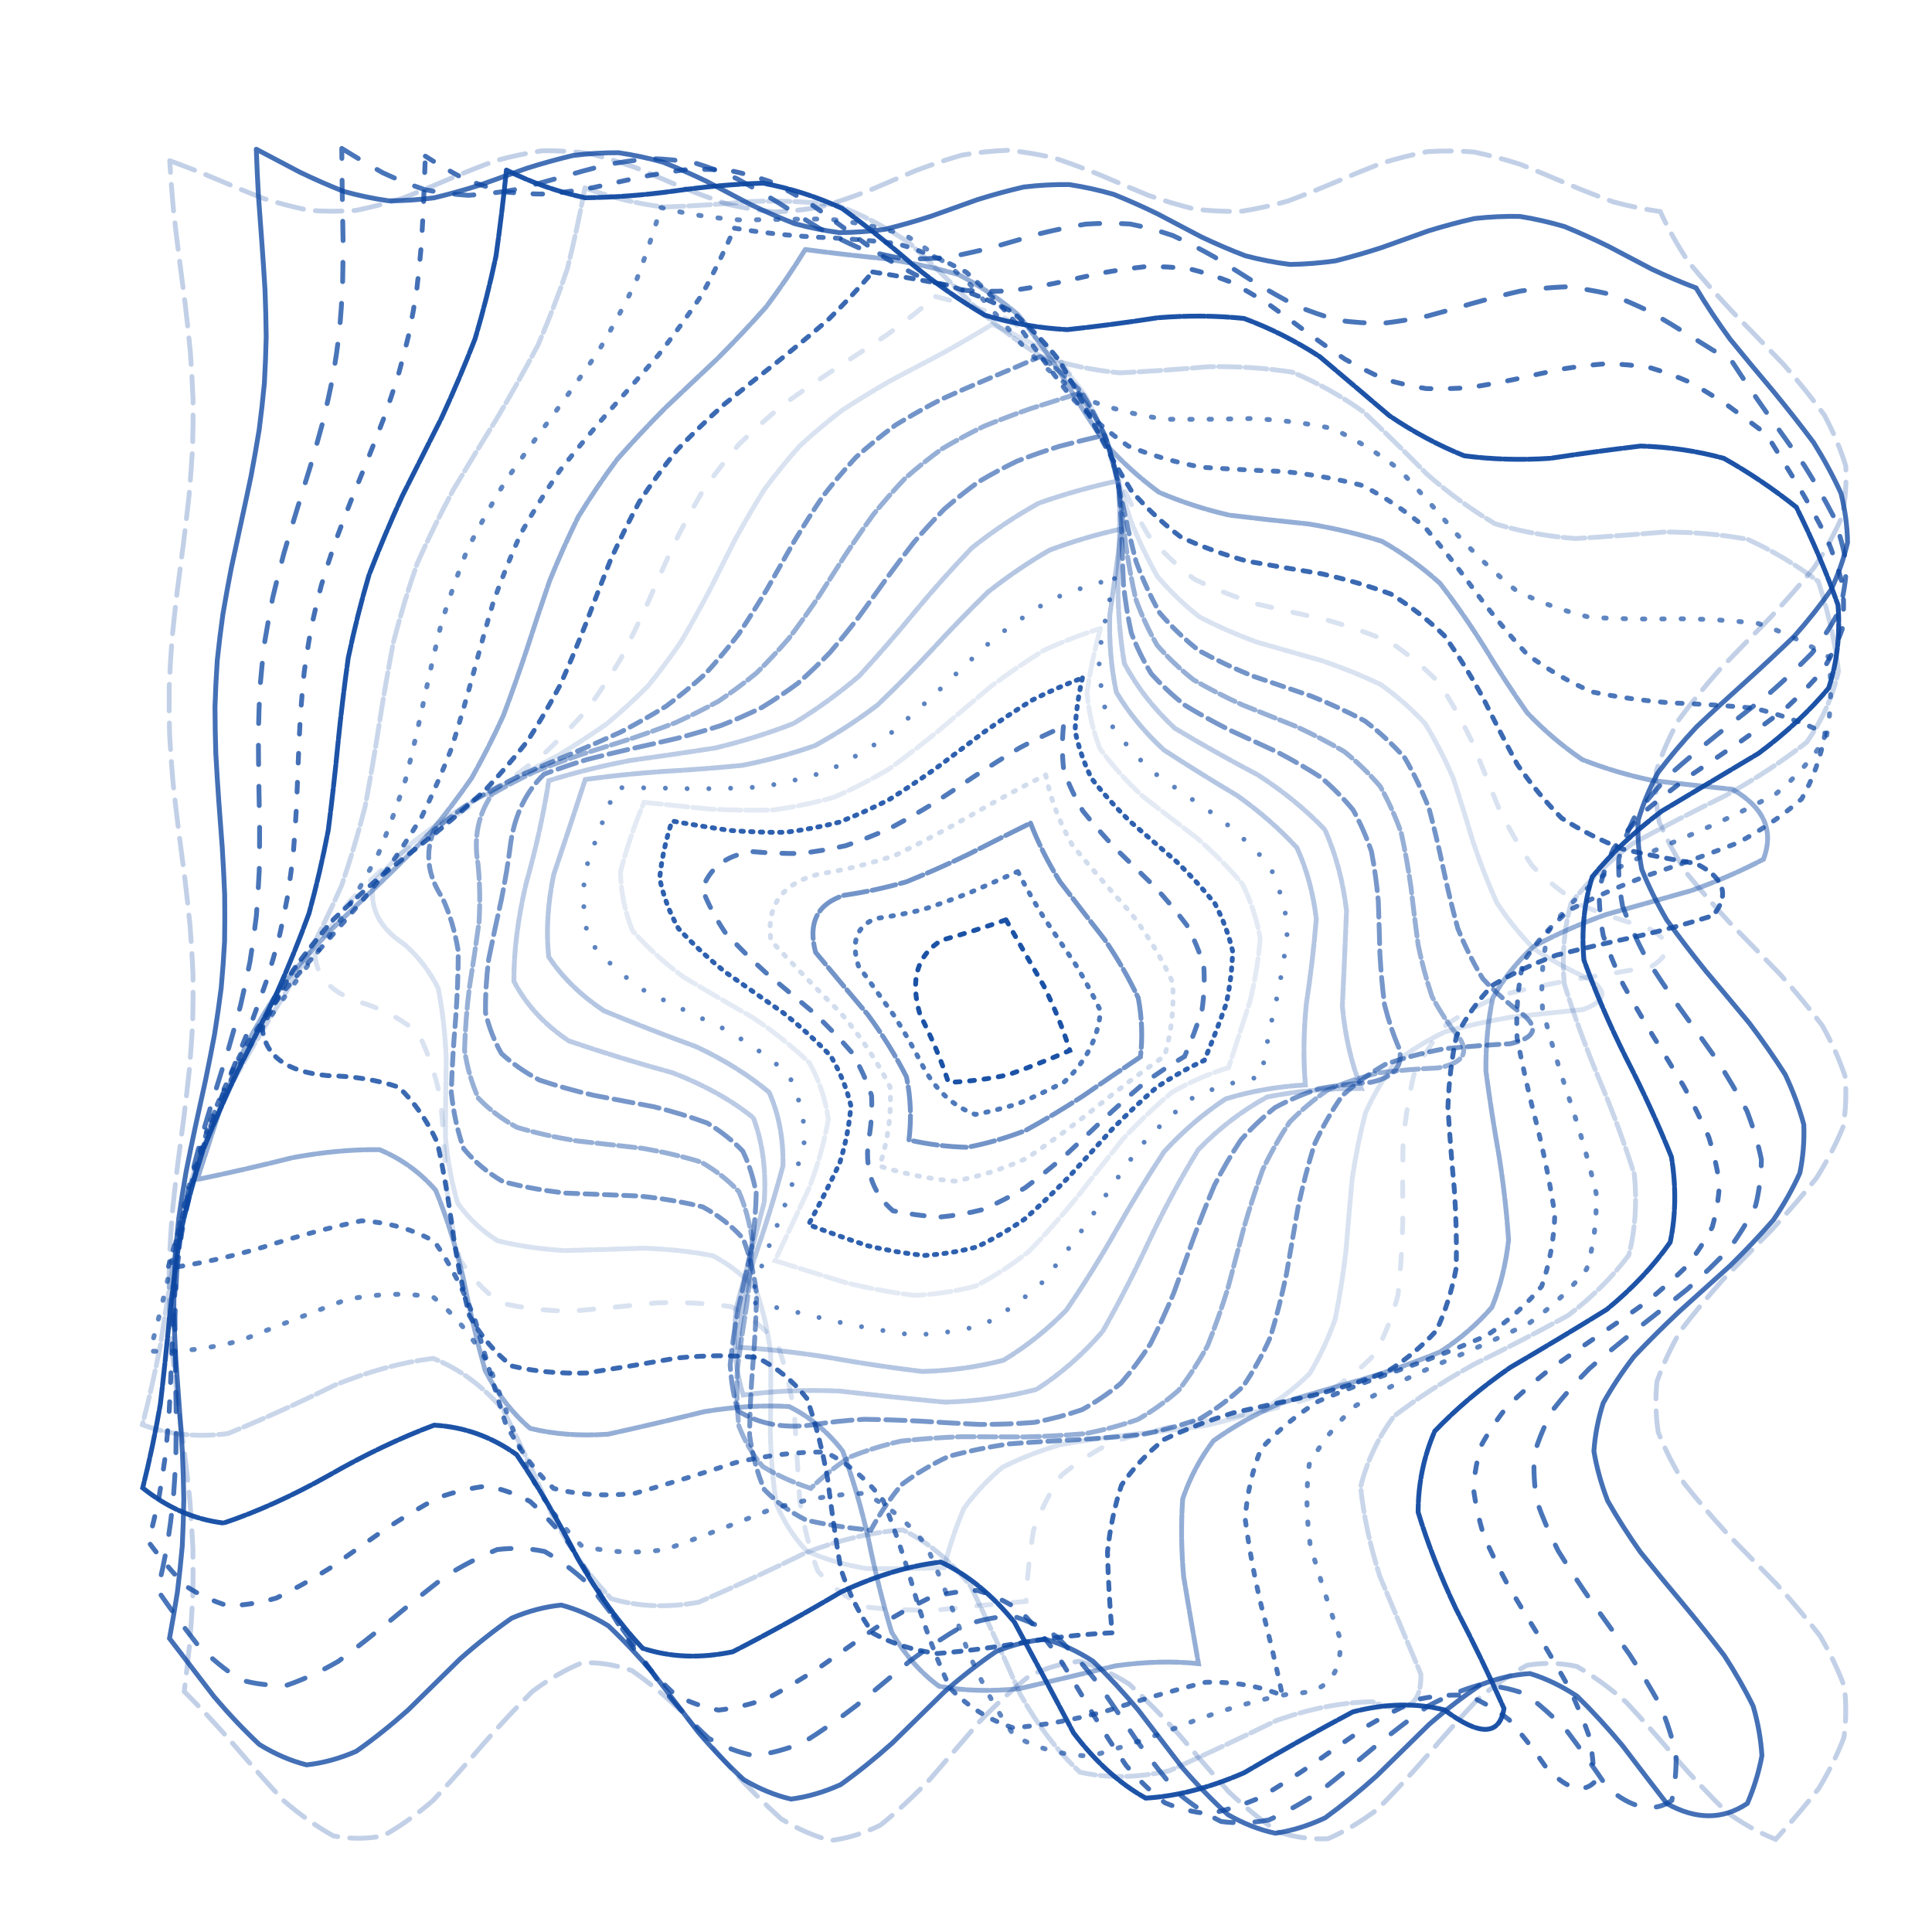 <?xml version="1.0" encoding="UTF-8"?>
<svg xmlns="http://www.w3.org/2000/svg" xmlns:xlink="http://www.w3.org/1999/xlink" xmlns:svgjs="http://svgjs.dev/svgjs" version="1.1" viewBox="0 0 800 800">
  <g stroke-width="2" stroke="#0d47a1" fill="none" stroke-linecap="round">
    <path d="M70.27 66.53Q79.92 70.07 89.56 74.14 99.2 78.3 108.85 82.1 118.49 85.16 128.14 87.13 137.78 87.81 147.42 87.12 157.07 85.15 166.71 82.1 176.36 78.29 186 74.13 195.64 70.06 205.29 66.52 214.93 63.88 224.57 62.42 234.22 62.3 243.86 63.53 253.51 65.98 263.15 69.39 272.79 73.39 282.44 77.57 292.08 81.47 301.73 84.68 311.37 86.87 321.01 87.79 330.66 87.34 340.3 85.59 349.95 82.71 359.59 79.01 369.23 74.88 378.88 70.76 388.52 67.09 398.16 64.27 407.81 62.58 417.45 62.22 427.1 63.21 436.74 65.46 446.38 68.72 456.03 72.65 465.67 76.83 475.32 80.81 484.96 84.18 494.6 86.56 504.25 87.72 513.89 87.52 523.53 85.99 533.18 83.29 542.82 79.71 552.47 75.62 562.11 71.47 571.75 67.7 581.4 64.7 591.04 62.79 600.69 62.18 610.33 62.94 619.97 64.98 629.62 68.08 639.26 71.92 648.91 76.09 658.55 80.14 668.19 83.64 677.84 86.22 687.48 87.61 692.3 98.14 699.32 108.67 708.07 119.21 717.96 129.74 728.33 140.27 738.47 150.8 747.71 161.33 755.41 171.86 761.06 182.39 764.28 192.93 764.85 203.46 762.73 213.99 758.07 224.52 751.18 235.05 742.52 245.58 732.68 256.11 722.32 266.64 712.14 277.18 702.83 287.71 695.01 298.24 689.22 308.77 685.84 319.3 685.1 329.83 687.04 340.36 691.55 350.89 698.32 361.43 706.88 371.96 716.66 382.49 727.01 393.02 737.22 403.55 746.6 414.08 754.53 424.61 760.47 435.15 764.01 445.68 764.93 456.21 763.15 466.74 758.8 477.27 752.16 487.8 743.7 498.33 733.98 508.86 723.64 519.4 713.4 529.93 703.95 540.46 695.91 550.99 689.83 561.52 686.12 572.05 685.04 582.58 686.65 593.11 690.84 603.65 697.34 614.18 705.71 624.71 715.37 635.24 725.68 645.77 735.95 656.3 745.48 666.83 753.62 677.37 759.84 687.9 763.71 698.43 764.96 708.96 763.52 719.49 759.49 730.02 753.12 740.55 744.86 751.08 735.26 761.62 724.97 757.59 714.67 750.09 704.37 739.92 694.08 728.17 683.78 716.08 673.48 704.93 663.19 695.93 652.89 690.01 642.59 687.81 632.3 689.57 622 695.1 611.71 703.81 601.41 714.77 591.11 726.82 580.82 738.68 570.52 749.08 560.22 756.91 549.93 761.36 539.63 761.93 529.33 758.58 519.04 751.65 508.74 741.89 498.44 730.33 488.15 718.2 477.85 706.8 467.55 697.33 457.26 690.8 446.96 687.92 436.66 688.97 426.37 693.86 416.07 702.06 405.78 712.7 395.48 724.65 385.18 736.64 374.89 747.38 364.59 755.75 354.29 760.84 344 762.12 333.7 759.45 323.4 753.12 313.11 743.79 302.81 732.46 292.51 720.34 282.22 708.72 271.92 698.83 261.62 691.72 251.33 688.15 241.03 688.5 230.73 692.73 220.44 700.39 210.14 710.68 199.85 722.48 189.55 734.56 179.25 745.61 168.96 754.47 158.66 760.2 148.36 762.18 138.07 760.21 127.77 754.49 117.47 745.63 107.18 734.58 96.88 722.51 86.58 710.7 76.29 700.41 77.5 690.51 78.54 680.6 79.34 670.7 79.84 660.79 80.03 650.89 79.87 640.98 79.38 631.08 78.6 621.18 77.57 611.27 76.37 601.37 75.08 591.46 73.78 581.56 72.57 571.65 71.51 561.75 70.7 551.84 70.17 541.94 69.97 532.04 70.1 522.13 70.57 512.23 71.33 502.32 72.35 492.42 73.54 482.51 74.83 472.61 76.13 462.7 77.35 452.8 78.42 442.9 79.25 432.99 79.8 423.09 80.02 413.18 79.91 403.28 79.46 393.37 78.71 383.47 77.72 373.56 76.53 363.66 75.25 353.75 73.95 343.85 72.71 333.95 71.64 324.04 70.79 314.14 70.22 304.23 69.97 294.33 70.07 284.42 70.49 274.52 71.22 264.61 72.2 254.71 73.38 244.81 74.66 234.9 75.96 225 77.2 215.09 78.29 205.19 79.16 195.28 79.75 185.38 80.01 175.47 79.94 165.57 79.54 155.67 78.82 145.76 77.85 135.86 76.69 125.95 75.41 116.05 74.11 106.14 72.86 96.24 71.76 86.33 70.88 76.43 70.27 66.53" stroke-dasharray="11 5" transform="rotate(0, 400, 400)" opacity="0.25"></path>
    <path d="M83.03 83.33Q92.39 87.44 101.74 91.56 111.1 95.28 120.46 98.23 129.81 100.12 139.17 100.78 148.52 100.12 157.88 98.22 167.23 95.27 176.59 91.55 185.94 87.43 195.3 83.32 204.65 79.62 214.01 76.69 223.36 74.83 232.72 74.21 242.07 74.9 251.43 76.83 260.78 79.81 270.14 83.55 279.49 87.67 288.85 91.78 298.2 95.46 307.56 98.36 316.91 100.19 326.27 100.77 335.62 100.05 344.98 98.09 354.33 95.08 363.69 91.33 373.04 87.21 382.4 83.11 391.75 79.44 401.11 76.56 410.46 74.76 419.82 74.22 429.17 74.98 438.53 76.97 447.88 80 457.24 83.77 466.59 87.9 475.95 91.99 485.3 95.64 494.66 98.49 504.01 100.26 513.37 100.77 522.72 99.97 532.08 97.95 541.43 94.9 550.79 91.11 560.15 86.98 569.5 82.89 578.86 79.26 588.21 76.43 597.57 74.7 606.92 74.23 616.28 75.06 625.63 77.11 634.99 80.19 644.34 83.99 653.7 88.13 663.05 92.21 672.41 95.82 681.76 98.62 688.79 108.69 697.29 118.76 706.75 128.84 716.56 138.91 726.12 148.98 734.83 159.05 742.14 169.12 747.61 179.2 750.89 189.27 751.77 199.34 750.2 209.41 746.28 219.49 740.25 229.56 732.5 239.63 723.49 249.7 713.8 259.78 704.03 269.85 694.78 279.92 686.64 289.99 680.11 300.06 675.61 310.14 673.4 320.21 673.63 330.28 676.29 340.35 681.2 350.43 688.07 360.5 696.46 370.57 705.85 380.64 715.65 390.72 725.26 400.79 734.07 410.86 741.54 420.93 747.19 431.01 750.68 441.08 751.79 451.15 750.45 461.22 746.74 471.29 740.89 481.37 733.27 491.44 724.36 501.51 714.71 511.58 704.92 521.66 695.6 531.73 687.33 541.8 680.64 551.87 675.93 561.95 673.5 572.02 673.51 582.09 675.94 592.16 680.66 602.23 687.36 612.31 695.63 622.38 704.95 632.45 714.74 642.52 724.4 652.6 733.3 662.67 740.92 672.74 746.75 682.81 750.46 692.89 751.79 702.96 750.67 713.03 747.17 723.1 732.75 734.35 713.93 725.52 703.88 714.24 693.83 702.79 683.77 692.3 673.72 683.79 663.67 678.11 653.61 675.81 643.56 677.12 633.51 681.92 623.45 689.72 613.4 699.76 603.35 711.06 593.29 722.5 583.24 732.95 573.19 741.39 563.13 746.99 553.08 749.19 543.03 747.78 532.97 742.9 522.92 735.02 512.87 724.93 502.81 713.61 492.76 702.19 482.71 691.77 472.65 683.4 462.6 677.89 452.55 675.79 442.49 677.3 432.44 682.27 422.39 690.22 412.33 700.36 402.28 711.69 392.22 723.11 382.17 733.48 372.12 741.78 362.06 747.2 352.01 749.21 341.96 747.6 331.9 742.54 321.85 734.52 311.8 724.33 301.74 712.98 291.69 701.58 281.64 691.26 271.58 683.02 261.53 677.69 251.48 675.78 241.42 677.48 231.37 682.63 221.32 690.72 211.26 700.96 201.21 712.33 191.16 723.71 181.1 733.99 171.05 742.16 161 747.4 150.94 749.21 140.89 747.41 130.84 742.17 120.78 734.01 110.73 723.73 100.68 712.35 90.62 700.98 91.71 691.33 92.53 681.68 93.04 672.03 93.2 662.38 93 652.73 92.47 643.07 91.62 633.42 90.52 623.77 89.22 614.12 87.82 604.47 86.4 594.82 85.05 585.17 83.85 575.52 82.87 565.87 82.19 556.22 81.84 546.57 81.84 536.92 82.19 527.27 82.87 517.61 83.84 507.96 85.04 498.31 86.4 488.66 87.82 479.01 89.22 469.36 90.51 459.71 91.62 450.06 92.46 440.41 93 430.76 93.2 421.11 93.04 411.46 92.53 401.81 91.71 392.15 90.63 382.5 89.35 372.85 87.95 363.2 86.53 353.55 85.17 343.9 83.95 334.25 82.95 324.6 82.24 314.95 81.85 305.3 81.82 295.65 82.14 286 82.8 276.35 83.74 266.69 84.92 257.04 86.27 247.39 87.68 237.74 89.09 228.09 90.4 218.44 91.52 208.79 92.4 199.14 92.97 189.49 93.19 179.84 93.07 170.19 92.59 160.54 91.8 150.89 90.74 141.23 89.47 131.58 88.08 121.93 86.66 112.28 85.29 102.63 84.05 92.98 83.03 83.33" stroke-dasharray="7 0" transform="rotate(4.04, 400, 400)" opacity="0.77"></path>
    <path d="M96.51 101.15Q105.61 105.18 114.71 108.74 123.81 111.5 132.91 113.22 142.01 113.74 151.11 113.01 160.21 111.1 169.31 108.18 178.41 104.52 187.51 100.45 196.61 96.34 205.71 92.56 214.81 89.45 223.91 87.3 233.01 86.3 242.11 86.55 251.21 88.01 260.31 90.57 269.41 93.98 278.51 97.93 287.61 102.07 296.71 106.03 305.81 109.43 314.91 111.98 324.01 113.44 333.11 113.69 342.21 112.68 351.31 110.53 360.41 107.42 369.51 103.64 378.61 99.52 387.71 95.45 396.81 91.79 405.91 88.88 415.01 86.97 424.11 86.25 433.21 86.77 442.31 88.5 451.41 91.27 460.51 94.83 469.61 98.86 478.71 102.99 487.81 106.85 496.91 110.09 506.01 112.41 515.11 113.61 524.21 113.57 533.31 112.3 542.41 109.91 551.51 106.62 560.61 102.73 569.71 98.59 578.81 94.58 587.91 91.06 597.01 88.36 606.11 86.7 615.21 86.26 624.31 87.06 633.41 89.03 642.51 92 651.61 95.7 660.71 99.78 669.81 103.89 678.91 107.64 687.22 117.21 696.26 126.78 705.52 136.35 714.47 145.92 722.58 155.49 729.39 165.06 734.51 174.63 737.64 184.2 738.62 193.77 737.37 203.34 733.97 212.91 728.61 222.48 721.62 232.06 713.37 241.63 704.36 251.2 695.1 260.77 686.12 270.34 677.94 279.91 671.02 289.48 665.77 299.05 662.49 308.62 661.37 318.19 662.47 327.76 665.72 337.33 670.95 346.9 677.85 356.47 686.02 366.04 694.99 375.61 704.25 385.18 713.27 394.75 721.52 404.32 728.54 413.89 733.91 423.46 737.34 433.03 738.61 442.6 737.67 452.18 734.56 461.75 729.46 471.32 722.67 480.89 714.57 490.46 705.63 500.03 696.37 509.6 687.32 519.17 679 528.74 671.89 538.31 666.39 547.88 662.82 557.45 661.39 567.02 662.18 576.59 665.15 586.16 670.12 595.73 676.81 605.3 684.83 614.87 693.72 624.44 702.98 634.01 712.06 643.58 720.45 653.15 727.66 662.73 733.28 672.3 736.99 681.87 738.57 691.44 737.93 701.01 727.81 710.42 710.73 699.44 700.96 688.67 691.19 678.93 681.42 671.1 671.65 665.89 661.88 663.78 652.11 664.95 642.34 669.31 632.57 676.45 622.8 685.73 613.03 696.3 603.26 707.21 593.49 717.46 583.72 726.13 573.95 732.43 564.18 735.78 554.41 735.88 544.64 732.73 534.87 726.61 525.1 718.07 515.33 707.89 505.56 696.99 495.79 686.37 486.02 676.98 476.25 669.68 466.48 665.14 456.71 663.76 446.94 665.66 437.17 670.68 427.4 678.37 417.63 688.01 407.86 698.75 398.09 709.59 388.32 719.57 378.55 727.77 368.78 733.45 359.01 736.09 349.24 735.45 339.47 731.6 329.7 724.88 319.93 715.9 310.16 705.48 300.39 694.56 290.62 684.13 280.85 675.14 271.08 668.41 261.31 664.55 251.54 663.9 241.77 666.53 232 672.19 222.23 680.38 212.46 690.35 202.69 701.2 192.92 711.93 183.15 721.59 173.38 729.28 163.61 734.31 153.84 736.23 144.07 734.86 134.3 730.33 124.53 723.04 114.76 713.66 104.99 703.04 105.79 693.64 106.26 684.24 106.36 674.83 106.1 665.43 105.49 656.02 104.56 646.62 103.37 637.21 101.99 627.81 100.49 618.4 98.96 609 97.49 599.59 96.17 590.19 95.06 580.78 94.24 571.38 93.75 561.98 93.62 552.57 93.86 543.17 94.45 533.76 95.36 524.36 96.53 514.95 97.9 505.55 99.4 496.14 100.93 486.74 102.4 477.33 103.74 467.93 104.86 458.53 105.7 449.12 106.21 439.72 106.37 430.31 106.16 420.91 105.59 411.5 104.71 402.1 103.55 392.69 102.19 383.29 100.7 373.88 99.17 364.48 97.69 355.08 96.34 345.67 95.2 336.27 94.34 326.86 93.8 317.46 93.62 308.05 93.81 298.65 94.35 289.24 95.21 279.84 96.35 270.43 97.7 261.03 99.19 251.62 100.72 242.22 102.2 232.82 103.56 223.41 104.72 214.01 105.6 204.6 106.16 195.2 106.37 185.79 106.21 176.39 105.69 166.98 104.85 157.58 103.72 148.17 102.38 138.77 100.91 129.37 99.38 119.96 97.89 110.56 96.51 101.15" stroke-dasharray="8 9" transform="rotate(8.08, 400, 400)" opacity="0.75"></path>
    <path d="M110.7 119.15Q119.57 122.47 128.43 124.95 137.29 126.39 146.15 126.67 155.01 125.77 163.87 123.77 172.74 120.82 181.6 117.18 190.46 113.15 199.32 109.06 208.18 105.26 217.04 102.06 225.91 99.74 234.77 98.48 243.63 98.38 252.49 99.47 261.35 101.64 270.21 104.71 279.08 108.44 287.94 112.5 296.8 116.57 305.66 120.29 314.52 123.36 323.38 125.53 332.24 126.61 341.11 126.51 349.97 125.24 358.83 122.91 367.69 119.71 376.55 115.91 385.41 111.83 394.28 107.8 403.14 104.16 412 101.21 420.86 99.21 429.72 98.32 438.58 98.6 447.45 100.05 456.31 102.54 465.17 105.85 474.03 109.72 482.89 113.82 491.75 117.81 500.62 121.36 509.48 124.17 518.34 126 527.2 126.71 536.06 126.23 544.92 124.61 553.79 121.97 562.65 118.55 571.51 114.62 580.37 110.51 589.23 106.57 598.09 103.12 606.96 100.46 615.82 98.8 624.68 98.28 633.54 98.95 642.4 100.74 651.26 103.52 660.13 107.04 668.99 111.03 677.85 115.13 686.49 124.18 695.17 133.22 703.46 142.27 710.9 151.32 717.1 160.36 721.74 169.41 724.57 178.46 725.44 187.5 724.31 196.55 721.23 205.6 716.37 214.64 709.98 223.69 702.41 232.74 694.04 241.78 685.33 250.83 676.74 259.88 668.71 268.92 661.68 277.97 656.01 287.02 652 296.06 649.87 305.11 649.73 314.16 651.58 323.2 655.33 332.25 660.78 341.3 667.64 350.34 675.55 359.39 684.09 368.44 692.81 377.48 701.25 386.53 708.96 395.58 715.54 404.62 720.64 413.67 723.99 422.72 725.4 431.77 724.82 440.81 722.26 449.86 717.87 458.91 711.87 467.95 704.58 477 696.39 486.05 687.73 495.09 679.06 504.14 670.83 513.19 663.49 522.23 657.41 531.28 652.92 540.33 650.26 549.37 649.57 558.42 650.88 567.47 654.12 576.51 659.13 585.56 665.63 594.61 673.3 603.65 681.71 612.7 690.43 621.75 698.99 630.79 706.94 639.84 713.87 648.89 719.41 657.93 723.25 666.98 725.21 676.03 719.45 684.44 704.28 673.78 694.84 664.91 685.4 657.92 675.96 653.4 666.53 651.72 657.09 653.03 647.65 657.21 638.21 663.91 628.77 672.59 619.34 682.51 609.9 692.84 600.46 702.73 591.02 711.35 581.58 717.97 572.14 722.06 562.71 723.26 553.27 721.48 543.83 716.87 534.39 709.8 524.95 700.88 515.52 690.83 506.08 680.51 496.64 670.78 487.2 662.43 477.76 656.18 468.33 652.54 458.89 651.81 449.45 654.06 440.01 659.1 430.57 666.51 421.14 675.67 411.7 685.81 402.26 696.1 392.82 705.66 383.38 713.72 373.94 719.58 364.51 722.77 355.07 723.01 345.63 720.3 336.19 714.85 326.75 707.11 317.32 697.74 307.88 687.52 298.44 677.29 289 667.92 279.56 660.17 270.13 654.71 260.69 651.98 251.25 652.21 241.81 655.39 232.37 661.24 222.94 669.29 213.5 678.85 204.06 689.13 194.62 699.28 185.18 708.44 175.74 715.86 166.31 720.91 156.87 723.17 147.43 722.46 137.99 718.83 128.55 712.59 119.12 704.25 119.49 695.11 119.5 685.97 119.13 676.83 118.42 667.68 117.39 658.54 116.11 649.4 114.63 640.26 113.04 631.12 111.42 621.97 109.86 612.83 108.44 603.69 107.23 594.55 106.3 585.41 105.7 576.26 105.45 567.12 105.58 557.98 106.08 548.84 106.91 539.69 108.04 530.55 109.4 521.41 110.93 512.27 112.54 503.13 114.15 493.98 115.67 484.84 117.02 475.7 118.13 466.56 118.95 457.41 119.43 448.27 119.53 439.13 119.27 429.99 118.65 420.85 117.7 411.7 116.48 402.56 115.05 393.42 113.48 384.28 111.86 375.14 110.28 365.99 108.81 356.85 107.53 347.71 106.52 338.57 105.83 329.42 105.48 320.28 105.51 311.14 105.9 302 106.65 292.86 107.7 283.71 109.01 274.57 110.5 265.43 112.09 256.29 113.71 247.15 115.26 238 116.67 228.86 117.86 219.72 118.76 210.58 119.33 201.43 119.54 192.29 119.38 183.15 118.85 174.01 117.99 164.87 116.84 155.72 115.46 146.58 113.92 137.44 112.31 128.3 110.7 119.15" stroke-dasharray="4 8" transform="rotate(12.12, 400, 400)" opacity="0.77"></path>
    <path d="M125.49 136.41Q142.73 139.57 159.98 138.35 177.22 133.14 194.47 125.48 211.72 117.68 228.96 112.07 246.21 110.33 263.45 112.99 280.7 119.24 297.95 127.22 315.19 134.53 332.44 138.98 349.69 139.25 366.93 135.24 384.18 128.17 401.42 120.14 418.67 113.57 435.92 110.42 453.16 111.64 470.41 116.86 487.65 124.52 504.9 132.32 522.15 137.92 539.39 139.66 556.64 137 573.89 130.74 591.13 122.76 608.38 115.46 625.62 111.01 642.87 110.75 660.12 114.76 677.36 121.83 693.01 138.88 705.21 155.93 711.64 172.98 711.07 190.03 703.6 207.08 690.67 224.13 674.74 241.17 658.86 258.22 646.06 275.27 638.8 292.32 638.45 309.37 645.08 326.42 657.43 343.47 673.14 360.52 689.2 377.56 702.55 394.61 710.63 411.66 711.9 428.71 706.12 445.76 694.39 462.81 678.96 479.86 662.76 496.91 648.91 513.95 640.04 531 637.85 548.05 642.76 565.1 653.83 582.15 668.94 599.2 685.21 616.25 699.53 633.3 701.65 650.36 676.04 640.74 657.93 641.36 639.82 652.06 621.71 669.63 603.59 688.81 585.48 703.85 567.37 710.24 549.26 706.08 531.15 692.6 513.04 673.85 494.93 655.44 476.82 642.89 458.71 639.96 440.6 647.53 422.49 663.32 404.37 682.62 386.26 699.63 368.15 709.26 350.04 708.62 331.93 697.91 313.82 680.34 295.71 661.16 277.6 646.13 259.49 639.74 241.38 643.92 223.27 657.41 205.15 676.17 187.04 694.57 168.93 707.11 150.82 710.03 132.71 702.45 132.07 684.76 130.07 667.07 127.11 649.38 123.74 631.7 120.61 614.01 118.32 596.32 117.3 578.63 117.76 560.94 119.59 543.25 122.46 525.56 125.81 507.88 129.01 490.19 131.44 472.5 132.64 454.81 132.37 437.12 130.7 419.43 127.94 401.74 124.61 384.06 121.36 366.37 118.8 348.68 117.43 330.99 117.5 313.3 119.01 295.61 121.65 277.92 124.94 260.23 128.24 242.55 130.92 224.86 132.46 207.17 132.58 189.48 131.25 171.79 128.72 154.1 125.49 136.41" stroke-dasharray="9 1" transform="rotate(16.16, 400, 400)" opacity="0.93"></path>
    <path d="M140.64 152.07Q157.38 152.17 174.11 148.25 190.85 141.39 207.59 133.46 224.32 126.64 241.06 122.78 257.8 122.95 274.53 127.1 291.27 134.1 308.01 142.02 324.74 148.7 341.48 152.32 358.22 151.88 374.95 147.51 391.69 140.39 408.43 132.49 425.16 125.95 441.9 122.57 458.64 123.28 475.37 127.87 492.11 135.1 508.85 142.99 525.58 149.37 542.32 152.5 559.06 151.53 575.79 146.72 592.53 139.38 609.27 131.53 626 125.31 642.74 122.43 659.48 123.66 676.21 128.69 688.88 144.74 696.94 160.78 699 176.83 694.69 192.88 684.77 208.93 670.97 224.98 655.68 241.03 641.59 257.08 631.14 273.12 626.16 289.17 627.51 305.22 634.97 321.27 647.22 337.32 662.14 353.37 677.12 369.42 689.55 385.47 697.26 401.51 698.91 417.56 694.21 433.61 683.98 449.66 670 465.71 654.72 481.76 640.79 497.81 630.64 513.85 626.05 529.9 627.81 545.95 635.62 562 648.12 578.05 663.12 594.1 678.02 610.15 685.26 628.45 663.06 627.85 645.81 634.49 628.56 648.78 611.3 666.83 594.05 683.69 576.8 694.75 559.55 696.99 542.3 689.79 525.05 675.12 507.8 656.99 490.55 640.37 473.3 629.81 456.05 628.19 438.8 635.95 421.55 650.98 404.29 669.16 387.04 685.51 369.79 695.57 352.54 696.58 335.29 688.26 318.04 672.89 300.79 654.68 283.54 638.61 266.29 629.07 249.04 628.68 231.79 637.54 214.53 653.23 197.28 671.45 180.03 687.23 162.78 696.24 145.53 696.01 143.85 679.01 141.05 662.02 137.64 645.02 134.2 628.02 131.34 611.02 129.55 594.02 129.14 577.03 130.19 560.03 132.52 543.03 135.71 526.03 139.22 509.03 142.42 492.03 144.76 475.04 145.84 458.04 145.46 441.04 143.7 424.04 140.85 407.04 137.41 390.05 133.99 373.05 131.19 356.05 129.48 339.05 129.17 322.05 130.31 305.06 132.7 288.06 135.93 271.06 139.44 254.06 142.6 237.06 144.87 220.07 145.86 203.07 145.39 186.07 143.54 169.07 140.64 152.07" stroke-dasharray="9 2" transform="rotate(20.2, 400, 400)" opacity="0.22"></path>
    <path d="M155.86 165.5Q172.03 162.62 188.2 156.6 204.37 148.94 220.54 141.54 236.71 136.25 252.88 134.37 269.05 136.38 285.22 141.78 301.39 149.22 317.55 156.85 333.72 162.78 349.89 165.53 366.06 164.41 382.23 159.71 398.4 152.59 414.57 144.83 430.74 138.35 446.91 134.77 463.08 134.97 479.24 138.91 495.41 145.61 511.58 153.4 527.75 160.34 543.92 164.71 560.09 165.42 576.26 162.29 592.43 156.11 608.6 148.4 624.76 141.09 640.93 136 657.1 134.38 673.27 136.65 682.11 151.78 685.86 166.9 683.93 182.03 676.62 197.15 665.1 212.28 651.19 227.4 637.08 242.53 625.03 257.65 616.92 272.78 614.06 287.9 616.88 303.02 624.95 318.15 636.99 333.27 651.09 348.4 665.01 363.52 676.55 378.65 683.89 393.77 685.86 408.9 682.15 424.02 673.35 439.15 660.85 454.27 646.63 469.4 632.94 484.52 621.95 499.65 615.41 514.77 614.34 529.89 618.92 545.02 628.42 560.14 641.34 575.27 655.63 590.39 666.06 610.59 646.78 619.2 630.47 630.41 614.16 646.49 597.85 663.44 581.53 677.05 565.22 683.93 548.91 682.36 532.6 672.75 516.28 657.48 499.97 640.34 483.66 625.61 467.35 616.94 451.03 616.49 434.72 624.38 418.41 638.63 402.1 655.71 385.79 671.37 369.47 681.72 353.16 684.17 336.85 678.12 320.54 665.08 304.22 648.28 287.91 631.92 271.6 620.04 255.29 615.62 238.97 619.75 222.66 631.4 206.35 647.67 190.04 664.52 173.72 677.76 157.41 684.1 154.79 667.89 151.42 651.68 147.81 635.48 144.55 619.27 142.16 603.06 141 586.86 141.27 570.65 142.92 554.45 145.69 538.24 149.15 522.03 152.73 505.83 155.88 489.62 158.1 473.41 159.04 457.21 158.54 441 156.69 424.8 153.78 408.59 150.27 392.38 146.72 376.18 143.68 359.97 141.65 343.76 140.93 327.56 141.66 311.35 143.7 295.15 146.74 278.94 150.3 262.73 153.8 246.53 156.71 230.32 158.55 214.11 159.04 197.91 158.09 181.7 155.86 165.5" stroke-dasharray="1 7" transform="rotate(24.24, 400, 400)" opacity="0.66"></path>
    <path d="M170.82 176.38Q186.34 171.08 201.87 163.84 217.39 156.3 232.92 150.15 248.44 146.78 263.97 146.95 279.5 150.61 295.02 156.94 310.55 164.53 326.07 171.65 341.6 176.72 357.12 178.59 372.65 176.84 388.18 171.86 403.7 164.77 419.23 157.18 434.75 150.78 450.28 147.01 465.8 146.73 481.33 149.99 496.86 156.07 512.38 163.59 527.91 170.87 543.43 176.26 558.96 178.55 574.48 177.24 590.01 172.6 605.54 165.7 621.06 158.07 636.59 151.44 652.11 147.29 667.64 146.57 672.28 160.86 671.94 175.15 666.68 189.45 657.23 203.74 644.97 218.03 631.63 232.33 619.13 246.62 609.26 260.91 603.43 275.2 602.48 289.5 606.54 303.79 615.03 318.08 626.73 332.38 639.98 346.67 652.87 360.96 663.56 375.25 670.52 389.55 672.75 403.84 669.94 418.13 662.48 432.43 651.45 446.72 638.42 461.01 625.26 475.3 613.85 489.6 605.82 503.89 602.33 518.18 603.87 532.48 610.22 546.77 620.48 561.06 633.17 575.35 646.48 589.65 658.5 603.94 643.19 605.47 627.87 614.2 612.55 628.17 597.23 644.24 581.91 658.79 566.59 668.55 551.27 671.33 535.95 666.49 520.63 655.13 505.31 639.81 489.99 623.96 474.68 611.16 459.36 604.28 444.04 604.87 428.72 612.8 413.4 626.29 398.08 642.29 382.76 657.22 367.44 667.71 352.12 671.4 336.8 667.47 321.48 656.79 306.17 641.78 290.85 625.8 275.53 612.45 260.21 604.74 244.89 604.39 229.57 611.49 214.25 624.44 198.93 640.33 183.61 655.57 168.29 666.76 164.97 651.43 161.3 636.11 157.8 620.78 154.97 605.46 153.21 590.14 152.79 574.81 153.75 559.49 155.97 544.16 159.12 528.84 162.75 513.52 166.35 498.19 169.39 482.87 171.45 467.54 172.23 452.22 171.61 436.9 169.69 421.57 166.74 406.25 163.18 390.92 159.52 375.6 156.29 360.27 153.95 344.95 152.83 329.63 153.09 314.3 154.7 298.98 157.43 283.65 160.88 268.33 164.56 253.01 167.94 237.68 170.55 222.36 172 207.03 172.1 191.71 170.82 176.38" stroke-dasharray="2 5" transform="rotate(28.28, 400, 400)" opacity="0.74"></path>
    <path d="M185.14 184.86Q199.94 178.03 214.74 170.59 229.54 164.04 244.34 159.7 259.13 158.46 273.93 160.56 288.73 165.59 303.53 172.51 318.33 179.94 333.13 186.37 347.93 190.49 362.73 191.49 377.53 189.14 392.33 183.94 407.13 176.92 421.93 169.52 436.73 163.22 451.53 159.31 466.32 158.57 481.12 161.15 495.92 166.53 510.72 173.62 525.52 180.99 540.32 187.15 555.12 190.85 569.92 191.34 584.72 188.53 599.52 182.98 614.32 175.81 629.12 168.48 651.59 167.5 655.42 186.09 647.66 199.64 636.98 213.2 624.76 226.75 612.57 240.3 601.98 253.85 594.35 267.41 590.66 280.96 591.38 294.51 596.43 308.07 605.16 321.62 616.43 335.17 628.81 348.72 640.69 362.28 650.56 375.83 657.14 389.38 659.58 402.93 657.58 416.49 651.38 430.04 641.79 443.59 630.04 457.15 617.65 470.7 606.19 484.25 597.16 497.8 591.7 511.36 590.53 524.91 593.79 538.46 601.06 552.02 611.41 565.57 623.51 579.12 635.8 592.67 621.5 599.7 607.2 611.84 592.9 626.64 578.61 641.11 564.31 652.32 550.01 658 535.71 657.01 521.41 649.54 507.11 637.11 492.81 622.22 478.52 607.9 464.22 597.04 449.92 591.83 435.62 593.33 421.32 601.23 407.02 613.94 392.72 628.89 378.43 643.05 364.13 653.56 349.83 658.29 335.53 656.28 321.23 647.95 306.93 634.97 292.63 619.98 278.34 606 264.04 595.86 249.74 591.62 235.44 594.12 221.14 602.87 206.84 616.1 192.54 631.13 178.25 644.91 174.55 630.53 170.91 616.16 167.8 601.78 165.61 587.4 164.63 573.03 164.98 558.65 166.62 544.27 169.34 529.9 172.78 515.52 176.51 501.14 180.05 486.77 182.93 472.39 184.8 458.02 185.4 443.64 184.66 429.26 182.69 414.89 179.72 400.51 176.14 386.13 172.42 371.76 169.03 357.38 166.4 343 164.88 328.63 164.67 314.25 165.78 299.87 168.07 285.5 171.26 271.12 174.92 256.74 178.6 242.37 181.81 227.99 184.15 213.61 185.31 199.24 185.14 184.86" stroke-dasharray="9 1" transform="rotate(32.32, 400, 400)" opacity="0.44"></path>
    <path d="M198.52 191.46Q212.51 184.22 226.51 177.57 240.5 172.72 254.49 170.54 268.48 171.42 282.47 175.21 296.47 181.22 310.46 188.36 324.45 195.35 338.44 200.92 352.43 204.06 366.43 204.21 380.42 201.33 394.41 195.96 408.4 189.05 422.39 181.87 436.38 175.7 450.38 171.66 464.37 170.49 478.36 172.39 492.35 177.02 506.34 183.54 520.34 190.78 534.33 197.43 548.32 202.28 562.31 204.46 576.3 203.57 590.3 199.77 604.29 193.76 618.28 186.62 637.76 183.29 636.7 199.84 627.37 212.73 616.33 225.62 604.85 238.51 594.25 251.4 585.75 264.28 580.32 277.17 578.58 290.06 580.74 302.95 586.54 315.84 595.33 328.73 606.09 341.61 617.58 354.5 628.49 367.39 637.56 380.28 643.76 393.17 646.36 406.06 645.07 418.95 640.04 431.83 631.85 444.72 621.43 457.61 609.99 470.5 598.84 483.39 589.25 496.28 582.33 509.17 578.88 522.05 579.29 534.94 583.51 547.83 591.06 560.72 601.07 573.61 612.4 586.5 599.12 597.27 585.84 610.79 572.56 624.62 559.28 636.26 546 643.61 532.72 645.33 519.44 641.11 506.17 631.72 492.89 618.86 479.61 604.84 466.33 592.21 453.05 583.25 439.77 579.57 426.49 581.84 413.21 589.66 399.93 601.6 386.65 615.51 373.37 628.88 360.09 639.28 346.81 644.85 333.54 644.56 320.26 638.48 306.98 627.7 293.7 614.18 280.42 600.35 267.14 588.71 253.86 581.38 240.58 579.67 227.3 583.89 214.02 593.28 192.25 606.46 180.5 593.37 178.03 579.97 176.65 566.58 176.52 553.18 177.64 539.78 179.9 526.39 183.03 512.99 186.68 499.59 190.41 486.19 193.82 472.8 196.49 459.4 198.13 446 198.55 432.61 197.7 419.21 195.68 405.81 192.72 392.41 189.16 379.02 185.4 365.62 181.89 352.22 179.02 338.83 177.12 325.43 176.42 312.03 176.99 298.63 178.76 285.24 181.54 271.84 185 258.44 188.75 245.05 192.35 231.65 195.4 218.25 197.54 204.85 198.52 191.46" stroke-dasharray="3 4" transform="rotate(36.36, 400, 400)" opacity="0.81"></path>
    <path d="M210.74 197.06Q223.86 190.53 236.97 185.51 250.09 182.82 263.2 182.88 276.32 185.69 289.43 190.79 302.55 197.37 315.66 204.37 328.78 210.67 341.89 215.25 355 217.39 368.12 216.74 381.23 213.4 394.35 207.91 407.46 201.16 420.58 194.21 433.69 188.19 446.81 184.07 459.92 182.5 473.04 183.74 486.15 187.58 499.27 193.42 512.38 200.31 525.49 207.15 538.61 212.84 551.72 216.47 564.84 217.46 577.95 215.65 591.07 211.33 604.18 205.19 620.96 201 616.34 216.07 606.39 228.34 595.78 240.62 585.6 252.89 576.89 265.16 570.54 277.44 567.18 289.71 567.16 301.98 570.49 314.26 576.83 326.53 585.52 338.8 595.69 351.07 606.29 363.35 616.26 375.62 624.57 387.89 630.37 400.17 633.09 412.44 632.43 424.71 628.46 436.99 621.6 449.26 612.54 461.53 602.2 473.81 591.64 486.08 581.92 498.35 574.05 510.62 568.82 522.9 566.76 535.17 568.09 547.44 572.67 559.72 580.04 571.99 589.43 584.26 577.14 596.68 564.86 609.64 552.57 621.04 540.28 629.07 528 632.44 515.71 630.6 503.42 623.85 491.14 613.28 478.85 600.57 466.56 587.78 454.28 576.94 441.99 569.8 429.71 567.5 417.42 570.42 405.13 578.08 392.85 589.25 380.56 602.15 368.27 614.7 355.99 624.89 343.7 631.09 331.41 632.3 319.13 628.33 306.84 619.82 294.55 608.12 282.27 595.12 269.98 582.9 257.69 573.43 245.41 568.21 233.12 568.1 220.83 573.1 200.74 582.27 190.34 569.7 188.72 557.28 188.25 544.86 188.98 532.44 190.83 520.02 193.61 507.6 197.04 495.18 200.77 482.75 204.43 470.33 207.63 457.91 210.06 445.49 211.46 433.07 211.69 420.65 210.73 408.23 208.68 395.8 205.74 383.38 202.22 370.96 198.47 358.54 194.88 346.12 191.81 333.7 189.57 321.28 188.39 308.85 188.4 296.43 189.58 284.01 191.83 271.59 194.91 259.17 198.51 246.75 202.25 234.33 205.77 221.9 208.7 209.48 210.74 197.06" stroke-dasharray="6 9" transform="rotate(40.4, 400, 400)" opacity="0.16"></path>
    <path d="M221.7 202.77Q233.88 197.88 246.07 195.05 258.26 194.69 270.44 196.84 282.63 201.2 294.81 207.15 307 213.86 319.18 220.38 331.37 225.78 343.55 229.31 355.74 230.46 367.92 229.08 380.11 225.35 392.3 219.81 404.48 213.23 416.67 206.56 428.85 200.72 441.04 196.54 453.22 194.62 465.41 195.22 477.59 198.26 489.78 203.31 501.96 209.66 514.15 216.41 526.34 222.6 538.52 227.37 550.71 230.04 562.89 230.23 575.08 227.92 587.26 223.43 601.76 219.86 595.03 234.01 585.31 245.69 575.79 257.36 567.32 269.03 560.65 280.71 556.39 292.38 554.92 304.06 556.36 315.73 560.6 327.4 567.24 339.08 575.71 350.75 585.22 362.43 594.94 374.1 604 385.77 611.57 397.45 616.99 409.12 619.76 420.8 619.65 432.47 616.65 444.14 611.04 455.82 603.32 467.49 594.18 479.17 584.44 490.84 574.98 502.51 566.64 514.19 560.16 525.86 556.14 537.54 554.93 549.21 556.63 560.88 561.1 572.56 567.94 584.23 556.6 596.22 545.26 606.98 533.92 614.99 522.58 619.11 511.24 618.77 499.89 614.02 488.55 605.51 477.21 594.47 465.87 582.44 454.53 571.12 443.19 562.12 431.85 556.69 420.51 555.62 409.17 559.05 397.83 566.5 386.49 576.91 375.15 588.81 363.81 600.53 352.47 610.41 341.13 617.05 329.79 619.52 318.44 617.47 307.1 611.18 295.76 601.55 284.42 589.93 273.08 577.97 261.74 567.36 250.4 559.59 239.06 555.75 227.72 556.41 209.41 560.07 200.73 547.2 200.08 535.72 200.54 524.24 202.07 512.76 204.54 501.28 207.72 489.8 211.33 478.32 215.04 466.84 218.53 455.36 221.47 443.87 223.61 432.39 224.75 420.91 224.8 409.43 223.74 397.95 221.68 386.47 218.79 374.99 215.34 363.51 211.63 352.03 208 340.55 204.77 329.06 202.24 317.58 200.62 306.1 200.07 294.62 200.63 283.14 202.26 271.66 204.8 260.18 208.03 248.7 211.66 237.22 215.37 225.74 218.82 214.25 221.7 202.77" stroke-dasharray="5 1" transform="rotate(44.44, 400, 400)" opacity="0.16"></path>
    <path d="M231.43 209.74Q242.66 207.1 253.89 206.67 265.11 208.49 276.34 212.35 287.56 217.77 298.79 224.08 310.02 230.5 321.24 236.24 332.47 240.6 343.7 243.03 354.92 243.24 366.15 241.21 377.38 237.17 388.6 231.64 399.83 225.29 411.06 218.9 422.28 213.26 433.51 209.07 444.74 206.84 455.96 206.85 467.19 209.09 478.42 213.29 489.64 218.93 500.87 225.32 512.1 231.67 523.32 237.2 534.55 241.22 545.77 243.25 557 243.02 568.23 240.58 580.92 238.87 573.5 252.58 564.73 263.64 556.77 274.7 550.24 285.76 545.63 296.82 543.32 307.88 543.49 318.94 546.12 330 551 341.06 557.76 352.12 565.87 363.17 574.69 374.23 583.53 385.29 591.7 396.35 598.57 407.41 603.6 418.47 606.4 429.53 606.73 440.59 604.59 451.65 600.14 462.71 593.72 473.77 585.84 484.83 577.11 495.88 568.22 506.94 559.85 518 552.67 529.06 547.23 540.12 543.97 551.18 543.12 562.24 544.77 573.3 548.78 584.36 538.32 594.2 527.87 601.67 517.41 605.86 506.96 606.24 496.51 602.78 486.05 595.89 475.6 586.43 465.14 575.56 454.69 564.62 444.23 554.96 433.78 547.77 423.32 543.93 412.87 543.92 402.42 547.74 391.96 554.91 381.51 564.56 371.05 575.5 360.6 586.37 350.14 595.85 339.69 602.75 329.23 606.23 318.78 605.87 308.33 601.7 297.87 594.24 287.42 584.41 276.96 573.42 266.51 562.63 256.05 553.36 245.6 546.75 235.14 543.62 218.64 541.32 211.91 527.68 212.26 517.08 213.6 506.48 215.83 495.88 218.78 485.28 222.21 474.69 225.86 464.09 229.45 453.49 232.68 442.89 235.31 432.29 237.14 421.7 238.02 411.1 237.88 400.5 236.74 389.9 234.67 379.3 231.85 368.71 228.5 358.11 224.87 347.51 221.25 336.91 217.92 326.31 215.15 315.72 213.14 305.12 212.07 294.52 212 283.92 212.95 273.32 214.83 262.73 217.52 252.13 220.78 241.53 224.38 230.93 228.02 220.33 231.43 209.74" stroke-dasharray="5 3" transform="rotate(48.48, 400, 400)" opacity="0.58"></path>
    <path d="M240.14 218.94Q250.4 218.76 260.66 220.58 270.92 224.19 281.19 229.22 291.45 235.13 301.71 241.29 311.97 247.05 322.23 251.79 332.49 255.01 342.75 256.37 353.01 255.72 363.28 253.13 373.54 248.88 383.8 243.41 394.06 237.32 404.32 231.25 414.58 225.84 424.84 221.67 435.1 219.18 445.37 218.64 455.63 220.11 465.89 223.43 476.15 228.24 486.41 234.04 496.67 240.21 506.93 246.08 517.19 251.05 527.45 254.57 537.72 256.27 547.98 255.98 559.32 256.93 552.45 270.54 545.17 280.95 539.07 291.35 534.54 301.75 531.89 312.16 531.31 322.56 532.84 332.96 536.36 343.36 541.65 353.77 548.34 364.17 555.98 374.57 564.07 384.98 572.05 395.38 579.38 405.78 585.58 416.18 590.22 426.59 592.99 436.99 593.7 447.39 592.31 457.8 588.91 468.2 583.73 478.6 577.11 489 569.51 499.41 561.44 509.81 553.44 520.21 546.05 530.62 539.76 541.02 535.01 551.42 532.12 561.82 531.27 572.23 532.53 582.63 522.9 589.18 513.26 592.9 503.63 593.38 494 590.57 484.37 584.78 474.73 576.62 465.1 566.95 455.47 556.81 445.84 547.28 436.2 539.36 426.57 533.91 416.94 531.49 407.31 532.38 397.67 536.46 388.04 543.32 378.41 552.22 368.78 562.21 359.14 572.23 349.51 581.21 339.88 588.21 330.25 592.47 320.61 593.54 310.98 591.3 301.35 586.01 291.72 578.21 282.08 568.74 272.45 558.61 262.82 548.89 253.19 540.61 243.55 534.67 228.83 526.94 224.11 512.41 225.38 502.63 227.48 492.85 230.25 483.06 233.5 473.28 237.03 463.5 240.59 453.72 243.94 443.93 246.85 434.15 249.14 424.37 250.64 414.59 251.25 404.81 250.93 395.02 249.71 385.24 247.67 375.46 244.94 365.68 241.7 355.89 238.19 346.11 234.62 336.33 231.26 326.55 228.31 316.76 225.98 306.98 224.42 297.2 223.75 287.42 224.01 277.63 225.17 267.85 227.17 258.07 229.86 248.29 233.07 238.5 236.57 228.72 240.14 218.94" stroke-dasharray="7 2" transform="rotate(52.52, 400, 400)" opacity="0.43"></path>
    <path d="M248.17 231.05Q257.48 233.11 266.79 236.71 276.1 241.52 285.41 247.09 294.72 252.93 304.03 258.5 313.34 263.3 322.65 266.89 331.97 268.95 341.28 269.29 350.59 267.87 359.9 264.84 369.21 260.46 378.52 255.13 387.83 249.33 397.14 243.59 406.45 238.44 415.77 234.33 425.08 231.64 434.39 230.63 443.7 231.36 453.01 233.79 462.32 237.69 471.63 242.71 480.94 248.39 490.25 254.21 499.57 259.65 508.88 264.22 518.19 267.49 527.5 269.18 537.91 273.07 532.54 286.71 527.07 296.4 522.92 306.09 520.32 315.78 519.43 325.47 520.3 335.16 522.88 344.84 527.01 354.53 532.47 364.22 538.93 373.91 546.04 383.6 553.36 393.29 560.5 402.98 567.03 412.67 572.58 422.36 576.83 432.05 579.54 441.74 580.55 451.43 579.8 461.12 577.34 470.81 573.31 480.5 567.93 490.19 561.53 499.88 554.46 509.57 547.13 519.26 539.97 528.95 533.38 538.64 527.75 548.32 523.4 558.01 515.58 573.96 501.71 580.31 492.84 577.65 483.97 572.48 475.09 565.26 466.22 556.66 457.35 547.46 448.48 538.48 439.61 530.55 430.74 524.39 421.87 520.55 412.99 519.38 404.12 520.99 395.25 525.23 386.38 531.72 377.51 539.87 368.64 548.94 359.77 558.1 350.89 566.53 342.02 573.46 333.15 578.26 324.28 580.49 315.41 579.95 306.54 576.7 297.67 571.02 288.79 563.43 279.92 554.63 271.05 545.4 262.18 536.59 253.31 529 240.27 517.16 237.43 501.98 239.49 492.95 242.15 483.92 245.26 474.89 248.64 465.86 252.1 456.83 255.44 447.8 258.47 438.77 261.01 429.73 262.91 420.7 264.08 411.67 264.43 402.64 263.95 393.61 262.67 384.58 260.66 375.55 258.04 366.52 254.96 357.48 251.59 348.45 248.12 339.42 244.77 330.39 241.72 321.36 239.14 312.33 237.18 303.3 235.97 294.27 235.56 285.24 235.98 276.2 237.2 267.17 239.17 258.14 241.75 249.11 244.81 240.08 248.17 231.05" stroke-dasharray="8 3" transform="rotate(56.56, 400, 400)" opacity="0.56"></path>
    <path d="M255.96 246.27Q272.74 254.72 289.53 265.5 306.32 275.37 323.11 281.39 339.89 281.75 356.68 276.34 373.47 266.78 390.26 255.94 407.04 247.06 423.83 242.81 440.62 244.45 457.41 251.5 474.2 261.85 490.98 272.39 507.77 279.96 524.56 282.3 514.3 300.13 508.47 317.96 508.19 335.8 513.51 353.63 523.41 371.46 536.01 389.29 548.88 407.12 559.59 424.95 566.06 442.78 567.08 460.61 562.45 478.44 553.05 496.27 540.67 514.1 527.69 531.94 516.58 549.77 509.47 567.6 493.15 564.04 476.83 552.53 460.51 536.51 444.18 520.79 427.86 510.08 411.54 507.57 395.22 514.04 378.9 527.53 362.58 544 346.26 558.53 329.93 566.76 313.61 566.21 297.29 557.07 280.97 542.06 264.65 525.68 248.33 512.84 251.92 496.18 257.54 479.52 264.1 462.86 270.36 446.2 275.11 429.54 277.45 412.88 276.94 396.22 273.66 379.56 268.25 362.9 261.74 346.24 255.38 329.58 250.37 312.92 247.68 296.25 247.83 279.59 250.77 262.93 255.96 246.27" stroke-dasharray="5 1" transform="rotate(60.6, 400, 400)" opacity="0.28"></path>
    <path d="M264.03 264.31Q279.07 273.98 294.11 283.91 309.16 291.61 324.2 295.19 339.24 293.74 354.28 287.63 369.32 278.37 384.36 268.28 399.4 259.86 414.45 255.2 429.49 255.46 444.53 260.59 459.57 269.29 474.61 279.42 489.65 288.44 504.69 294.12 498.11 310.3 495.78 326.48 498.07 342.65 504.64 358.83 514.42 375.01 525.88 391.18 537.2 407.36 546.59 423.54 552.56 439.71 554.16 455.89 551.14 472.07 543.98 488.24 533.82 504.42 522.26 520.6 511.13 536.77 502.2 552.95 487.23 544.65 472.26 531.46 457.29 516.66 442.32 503.94 427.35 496.45 412.38 496.06 397.41 502.87 382.44 515.18 367.47 529.93 352.5 543.46 337.53 552.39 322.56 554.51 307.59 549.29 292.62 538.02 277.65 523.52 262.68 509.38 267.5 494.06 273.52 478.75 279.76 463.43 285.25 448.11 289.12 432.8 290.75 417.48 289.88 402.16 286.66 386.85 281.59 371.53 275.47 356.21 269.28 340.9 264 325.58 260.45 310.26 259.21 294.95 260.47 279.63 264.03 264.31" stroke-dasharray="10 1" transform="rotate(64.64, 400, 400)" opacity="0.31"></path>
    <path d="M272.92 284.38Q286.31 293.7 299.7 301.76 313.1 306.94 326.49 308.19 339.88 305.25 353.27 298.72 366.67 289.92 380.06 280.63 393.45 272.73 406.85 267.81 420.24 266.88 433.63 270.12 447.02 276.87 460.42 285.77 473.81 295.02 487.2 302.75 484.16 317.2 484.76 331.65 488.93 346.1 496.13 360.55 505.43 375 515.64 389.45 525.45 403.9 533.59 418.35 539.02 432.8 541.04 447.25 539.38 461.7 534.27 476.15 526.36 490.59 516.66 505.04 506.43 519.49 496.98 533.94 483.33 523.08 469.68 510.07 456.02 497.56 442.37 488.06 428.72 483.51 415.07 484.82 401.42 491.73 387.77 502.84 374.11 515.9 360.46 528.27 346.81 537.45 333.16 541.59 319.51 539.84 305.86 532.55 292.2 521.21 278.55 508.11 284 494.13 289.9 480.14 295.49 466.16 300.05 452.18 302.99 438.19 303.95 424.21 302.78 410.23 299.65 396.24 294.96 382.26 289.31 368.28 283.42 354.29 278.06 340.31 273.91 326.33 271.51 312.34 271.16 298.36 272.92 284.38" stroke-dasharray="0 9" transform="rotate(68.68, 400, 400)" opacity="0.67"></path>
    <path d="M283.09 305.31Q294.93 312.95 306.77 318.52 318.6 321.12 330.44 320.33 342.28 316.28 354.11 309.61 365.95 301.4 377.79 292.97 389.63 285.67 401.46 280.66 413.3 278.75 425.14 280.25 436.97 284.92 448.81 292.01 460.65 300.37 472.48 308.68 472.47 321.37 475.26 334.06 480.57 346.76 487.86 359.45 496.38 372.14 505.28 384.83 513.63 397.52 520.6 410.21 525.46 422.91 527.74 435.6 527.18 448.29 523.86 460.98 518.11 473.67 510.51 486.36 501.84 499.05 492.99 511.75 480.66 500.51 468.32 489.19 455.99 479.6 443.66 473.28 431.33 471.25 419 473.83 406.67 480.61 394.34 490.49 382.01 501.9 369.68 513.01 357.34 522.02 345.01 527.51 332.68 528.58 320.35 525.06 308.02 517.53 295.69 507.18 301.13 494.56 306.46 481.95 311.12 469.33 314.66 456.71 316.7 444.1 317.04 431.48 315.64 418.86 312.65 406.24 308.37 393.63 303.24 381.01 297.78 368.39 292.54 355.78 288.06 343.16 284.8 330.54 283.09 317.92 283.09 305.31" stroke-dasharray="9 2" transform="rotate(72.72, 400, 400)" opacity="0.11"></path>
    <path d="M294.92 325.74Q305.28 330.87 315.64 333.74 325.99 333.99 336.35 331.59 346.71 326.84 357.06 320.32 367.42 312.84 377.78 305.32 388.14 298.68 398.49 293.74 408.85 291.11 419.21 291.12 429.56 293.76 439.92 298.71 450.28 305.35 460.63 312.88 462.87 323.83 467.04 334.77 472.8 345.72 479.71 356.66 487.23 367.61 494.77 378.55 501.74 389.5 507.6 400.44 511.89 411.39 514.27 422.33 514.56 433.28 512.73 444.22 508.93 455.17 503.46 466.11 496.74 477.05 489.3 488 478.32 478.2 467.35 469.54 456.37 463.1 445.39 459.66 434.42 459.65 423.44 463.07 412.46 469.5 401.49 478.15 390.51 487.95 379.53 497.69 368.56 506.18 357.58 512.36 346.6 515.49 335.63 515.16 324.65 511.42 313.68 504.74 318.54 493.55 322.94 482.37 326.52 471.18 329 459.99 330.2 448.8 330.01 437.62 328.45 426.43 325.65 415.24 321.82 404.05 317.25 392.87 312.32 381.68 307.4 370.49 302.88 359.3 299.11 348.12 296.39 336.93 294.92 325.74" stroke-dasharray="1 3" transform="rotate(76.76, 400, 400)" opacity="0.86"></path>
    <path d="M308.61 344.34Q317.54 346.7 326.46 347.09 335.39 345.47 344.32 341.99 353.25 336.98 362.18 330.87 371.1 324.23 380.03 317.66 388.96 311.76 397.89 307.06 406.81 303.98 415.74 302.81 424.67 303.66 433.6 306.44 442.53 310.91 451.45 316.65 455.04 325.9 459.78 335.14 465.39 344.38 471.56 353.63 477.92 362.87 484.11 372.11 489.78 381.35 494.6 390.6 498.29 399.84 500.65 409.08 501.52 418.33 500.87 427.57 498.74 436.81 495.23 446.05 483 456.32 465.88 451.74 456.31 448.25 446.74 447.19 437.18 448.65 427.61 452.51 418.05 458.4 408.48 465.8 398.92 474.04 389.35 482.36 379.79 490.01 370.22 496.3 360.66 500.66 351.09 502.69 338.68 495.88 339.08 479.88 341.52 470.2 343.01 460.52 343.46 450.84 342.85 441.16 341.21 431.47 338.64 421.79 335.29 412.11 331.34 402.43 327.03 392.75 322.6 383.07 318.31 373.39 314.4 363.7 311.11 354.02 308.61 344.34" stroke-dasharray="5 7" transform="rotate(80.8, 400, 400)" opacity="0.72"></path>
    <path d="M324.16 360.02Q339.2 358.4 354.24 351.59 369.28 341.26 384.32 330.01 399.36 320.61 414.4 315.41 429.44 315.71 444.48 321.42 453.14 336.63 463.28 351.84 473.3 367.05 481.61 382.26 486.89 397.47 488.3 412.68 485.63 427.89 479.3 443.1 463.13 436.2 446.96 435.85 430.79 442.12 414.62 453.46 398.45 467.04 382.28 479.5 360.36 480.6 356.6 457.26 355.55 441.06 351.64 424.85 345.49 408.64 338.08 392.43 330.57 376.23 324.16 360.02" stroke-dasharray="1 4" transform="rotate(84.84, 400, 400)" opacity="0.19"></path>
    <path d="M341.37 372.12Q353.58 367.71 365.78 360.46 377.99 351.53 390.2 342.35 402.41 334.4 414.61 328.95 426.82 326.88 439.03 328.51 446.73 340.58 454.77 352.64 462.32 364.7 468.61 376.77 473.01 388.83 475.06 400.9 474.56 412.96 471.56 425.03 458.49 423.13 445.41 425.54 432.34 431.87 419.26 441.11 406.18 451.78 393.11 462.16 374.68 466.67 369.71 449.81 368.1 436.87 364.64 423.92 359.69 410.97 353.75 398.02 347.43 385.07 341.37 372.12" stroke-dasharray="10 2" transform="rotate(88.88, 400, 400)" opacity="0.58"></path>
    <path d="M359.84 380.57Q369.15 375.23 378.46 368.74 387.77 361.68 397.08 354.7 406.39 348.42 415.7 343.42 432.6 344.04 445.92 356.96 451.16 365.98 455.61 375 459.02 384.03 461.2 393.05 456.77 407.28 441.67 416.14 431.81 421.74 421.94 428.77 412.07 436.59 402.21 444.49 387.66 449.92 382.3 438.44 380.48 428.79 377.63 419.15 373.91 409.5 369.54 399.86 364.75 390.22 359.84 380.57" stroke-dasharray="1 4" transform="rotate(92.92, 400, 400)" opacity="0.73"></path>
    <path d="M379 385.88Q391.63 376.59 404.26 367.04 416.89 358.77 429.51 353.1 436.66 365.17 442.62 377.24 446.78 389.32 448.72 401.39 435.56 407.5 422.39 416.42 401.77 425.37 390.63 411.31 385.34 398.6 379 385.88" stroke-dasharray="2 4" transform="rotate(96.96, 400, 400)" opacity="0.94"></path>
  </g>
</svg>
